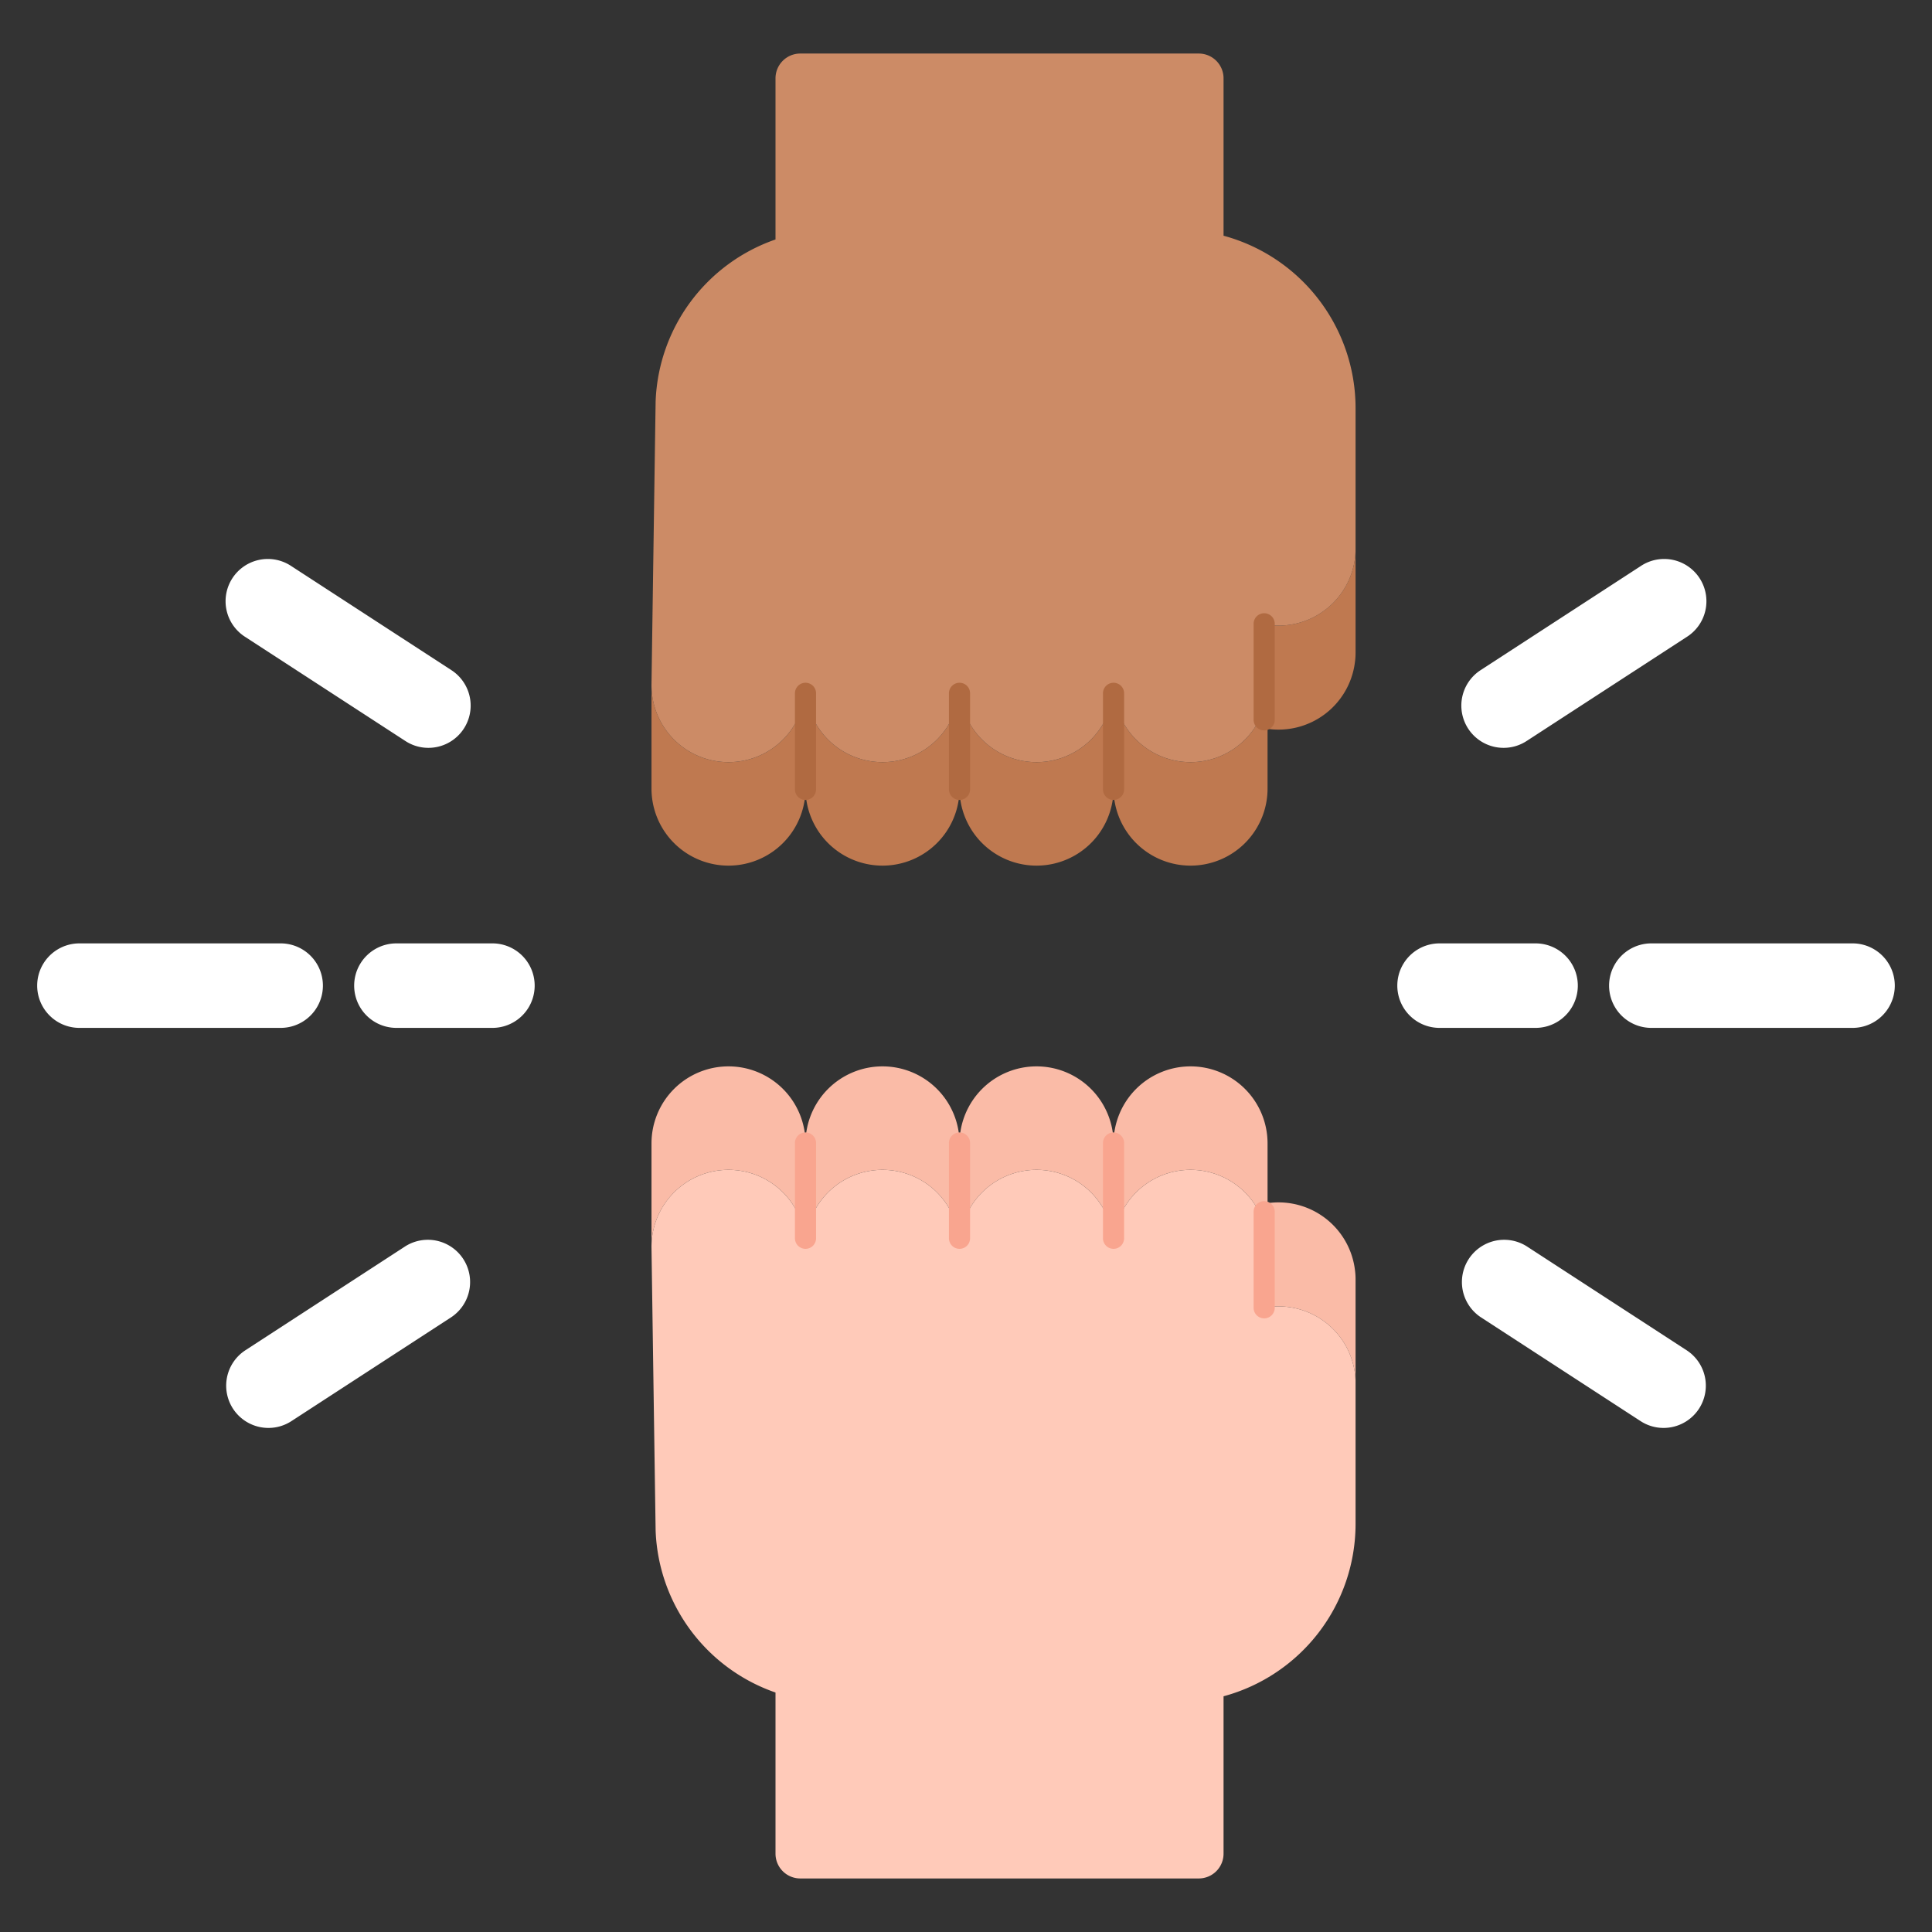 <?xml version="1.0" encoding="UTF-8"?>
<svg xmlns="http://www.w3.org/2000/svg" viewBox="0 0 130 130">
  <rect x="0" y="0" width="130" height="130" fill="#333333" stroke="none"/>
  <defs>
    <style>.cls-1{fill:#bf7950;}.cls-2{fill:#cc8b66;}.cls-3{fill:#fff;}.cls-4{fill:#b06a41;}.cls-5{fill:#fabba7;}.cls-6{fill:#ffcab9;}.cls-7{fill:#f9a58f;}.cls-8{fill:none;}</style>
  </defs>
  <g id="pikto">
    <path class="cls-1" d="M54.201,53.067V46.101a5.182,5.182,0,0,1-5.179,5.184h-.005a5.182,5.182,0,0,1-5.179-5.184v6.966a5.181,5.181,0,0,0,5.179,5.179H49.022A5.181,5.181,0,0,0,54.201,53.067Z"></path>
    <path class="cls-1" d="M64.564,53.067V46.101a5.182,5.182,0,0,1-5.179,5.184h-.005a5.182,5.182,0,0,1-5.179-5.184v6.966a5.181,5.181,0,0,0,5.179,5.179h.005A5.181,5.181,0,0,0,64.564,53.067Z"></path>
    <path class="cls-1" d="M74.928,53.067V46.101a5.182,5.182,0,0,1-5.179,5.184h-.005a5.182,5.182,0,0,1-5.179-5.184v6.966a5.181,5.181,0,0,0,5.179,5.179h.005A5.181,5.181,0,0,0,74.928,53.067Z"></path>
    <path class="cls-1" d="M85.291,53.067V46.101a5.184,5.184,0,0,1-5.179,5.184h-.005a5.182,5.182,0,0,1-5.179-5.184v6.966a5.181,5.181,0,0,0,5.179,5.179H80.112A5.181,5.181,0,0,0,85.291,53.067Z"></path>
    <path class="cls-1" d="M91.213,43.915V36.916a5.181,5.181,0,0,1-5.179,5.179h-.005a4.757,4.757,0,0,1-.738-.054v6.999a4.757,4.757,0,0,0,.738.054h.005a5.179,5.179,0,0,0,5.141-4.576A4.474,4.474,0,0,0,91.213,43.915Z"></path>
    <path class="cls-2" d="M91.213,36.916V27.458A12.022,12.022,0,0,0,82.33,15.861V5.27a1.667,1.667,0,0,0-1.667-1.667H53.849a1.667,1.667,0,0,0-1.667,1.667V16.114a11.997,11.997,0,0,0-8.065,10.864c-.005.162-.28,19.122-.28,19.122a5.182,5.182,0,0,0,5.179,5.184H49.022a5.182,5.182,0,0,0,5.179-5.184,5.182,5.182,0,0,0,5.179,5.184h.005a5.182,5.182,0,0,0,5.179-5.184,5.182,5.182,0,0,0,5.179,5.184h.005a5.182,5.182,0,0,0,5.179-5.184,5.182,5.182,0,0,0,5.179,5.184H80.112a5.184,5.184,0,0,0,5.179-5.184V42.042a4.757,4.757,0,0,0,.738.054h.005A5.179,5.179,0,0,0,91.213,36.916Z"></path>
    <path class="cls-3" d="M101.175,50.321a2.843,2.843,0,0,1-1.552-5.226l10.767-6.998a2.843,2.843,0,1,1,3.098,4.767l-10.767,6.998A2.828,2.828,0,0,1,101.175,50.321Z"></path>
    <path class="cls-3" d="M111.936,96.082a2.828,2.828,0,0,1-1.546-.459L99.624,88.624a2.843,2.843,0,0,1,3.098-4.767l10.767,6.999a2.843,2.843,0,0,1-1.552,5.226Z"></path>
    <path class="cls-3" d="M103.326,69.164H96.865a2.843,2.843,0,0,1,0-5.686h6.46a2.843,2.843,0,1,1,0,5.686Z"></path>
    <path class="cls-3" d="M124.655,69.164H111.115a2.843,2.843,0,0,1,0-5.686h13.539a2.843,2.843,0,1,1,0,5.686Z"></path>
    <path class="cls-3" d="M28.825,50.321A2.828,2.828,0,0,1,27.279,49.862L16.512,42.864a2.843,2.843,0,1,1,3.098-4.767l10.767,6.998a2.843,2.843,0,0,1-1.552,5.226Z"></path>
    <path class="cls-3" d="M18.064,96.082a2.843,2.843,0,0,1-1.552-5.226L27.279,83.857a2.843,2.843,0,0,1,3.098,4.767L19.61,95.623A2.828,2.828,0,0,1,18.064,96.082Z"></path>
    <path class="cls-3" d="M33.135,69.164H26.674a2.843,2.843,0,1,1,0-5.686h6.46a2.843,2.843,0,0,1,0,5.686Z"></path>
    <path class="cls-3" d="M18.885,69.164H5.345a2.843,2.843,0,1,1,0-5.686H18.885a2.843,2.843,0,0,1,0,5.686Z"></path>
    <path class="cls-4" d="M54.201,53.826a.71.71,0,0,1-.711-.711V46.679a.711.711,0,1,1,1.421,0V53.115A.71.71,0,0,1,54.201,53.826Z"></path>
    <path class="cls-4" d="M64.564,53.826a.71.71,0,0,1-.711-.711V46.679a.711.711,0,1,1,1.421,0V53.115A.71.71,0,0,1,64.564,53.826Z"></path>
    <path class="cls-4" d="M74.928,53.826a.71.71,0,0,1-.711-.711V46.679a.711.711,0,1,1,1.421,0V53.115A.71.71,0,0,1,74.928,53.826Z"></path>
    <path class="cls-4" d="M85.064,49.147a.71.71,0,0,1-.711-.711V42.001a.711.711,0,1,1,1.421,0v6.435A.71.71,0,0,1,85.064,49.147Z"></path>
    <path class="cls-5" d="M54.201,76.933V83.899a5.182,5.182,0,0,0-5.179-5.184h-.005a5.182,5.182,0,0,0-5.179,5.184V76.933a5.181,5.181,0,0,1,5.179-5.179H49.022A5.181,5.181,0,0,1,54.201,76.933Z"></path>
    <path class="cls-5" d="M64.564,76.933V83.899a5.182,5.182,0,0,0-5.179-5.184h-.005a5.182,5.182,0,0,0-5.179,5.184V76.933a5.181,5.181,0,0,1,5.179-5.179h.005A5.181,5.181,0,0,1,64.564,76.933Z"></path>
    <path class="cls-5" d="M74.928,76.933V83.899a5.182,5.182,0,0,0-5.179-5.184h-.005a5.182,5.182,0,0,0-5.179,5.184V76.933a5.181,5.181,0,0,1,5.179-5.179h.005A5.181,5.181,0,0,1,74.928,76.933Z"></path>
    <path class="cls-5" d="M85.291,76.933V83.899a5.184,5.184,0,0,0-5.179-5.184h-.005a5.182,5.182,0,0,0-5.179,5.184V76.933a5.181,5.181,0,0,1,5.179-5.179H80.112A5.181,5.181,0,0,1,85.291,76.933Z"></path>
    <path class="cls-5" d="M91.213,86.085v6.999a5.181,5.181,0,0,0-5.179-5.179h-.005a4.757,4.757,0,0,0-.738.054V80.96a4.757,4.757,0,0,1,.738-.054h.005a5.179,5.179,0,0,1,5.141,4.576A4.474,4.474,0,0,1,91.213,86.085Z"></path>
    <path class="cls-6" d="M91.213,93.084v9.459A12.022,12.022,0,0,1,82.33,114.139V124.73a1.667,1.667,0,0,1-1.667,1.667H53.849a1.667,1.667,0,0,1-1.667-1.667V113.886a11.997,11.997,0,0,1-8.065-10.864c-.005-.162-.28-19.122-.28-19.122a5.182,5.182,0,0,1,5.179-5.184H49.022a5.182,5.182,0,0,1,5.179,5.184,5.182,5.182,0,0,1,5.179-5.184h.005a5.182,5.182,0,0,1,5.179,5.184,5.182,5.182,0,0,1,5.179-5.184h.005a5.182,5.182,0,0,1,5.179,5.184,5.182,5.182,0,0,1,5.179-5.184H80.112a5.184,5.184,0,0,1,5.179,5.184v4.059a4.757,4.757,0,0,1,.738-.054h.005A5.179,5.179,0,0,1,91.213,93.084Z"></path>
    <path class="cls-7" d="M54.201,84.031a.71.71,0,0,1-.711-.711V76.885a.711.711,0,0,1,1.421,0v6.435A.71.71,0,0,1,54.201,84.031Z"></path>
    <path class="cls-7" d="M64.564,84.031a.71.71,0,0,1-.711-.711V76.885a.711.711,0,0,1,1.421,0v6.435A.71.71,0,0,1,64.564,84.031Z"></path>
    <path class="cls-7" d="M74.928,84.031a.71.71,0,0,1-.711-.711V76.885a.711.711,0,0,1,1.421,0v6.435A.71.71,0,0,1,74.928,84.031Z"></path>
    <path class="cls-7" d="M85.064,88.71a.71.71,0,0,1-.711-.711V81.563a.711.711,0,1,1,1.421,0v6.436A.71.71,0,0,1,85.064,88.71Z"></path>
    <rect class="cls-8" width="130" height="130"></rect>
  </g>
</svg>
